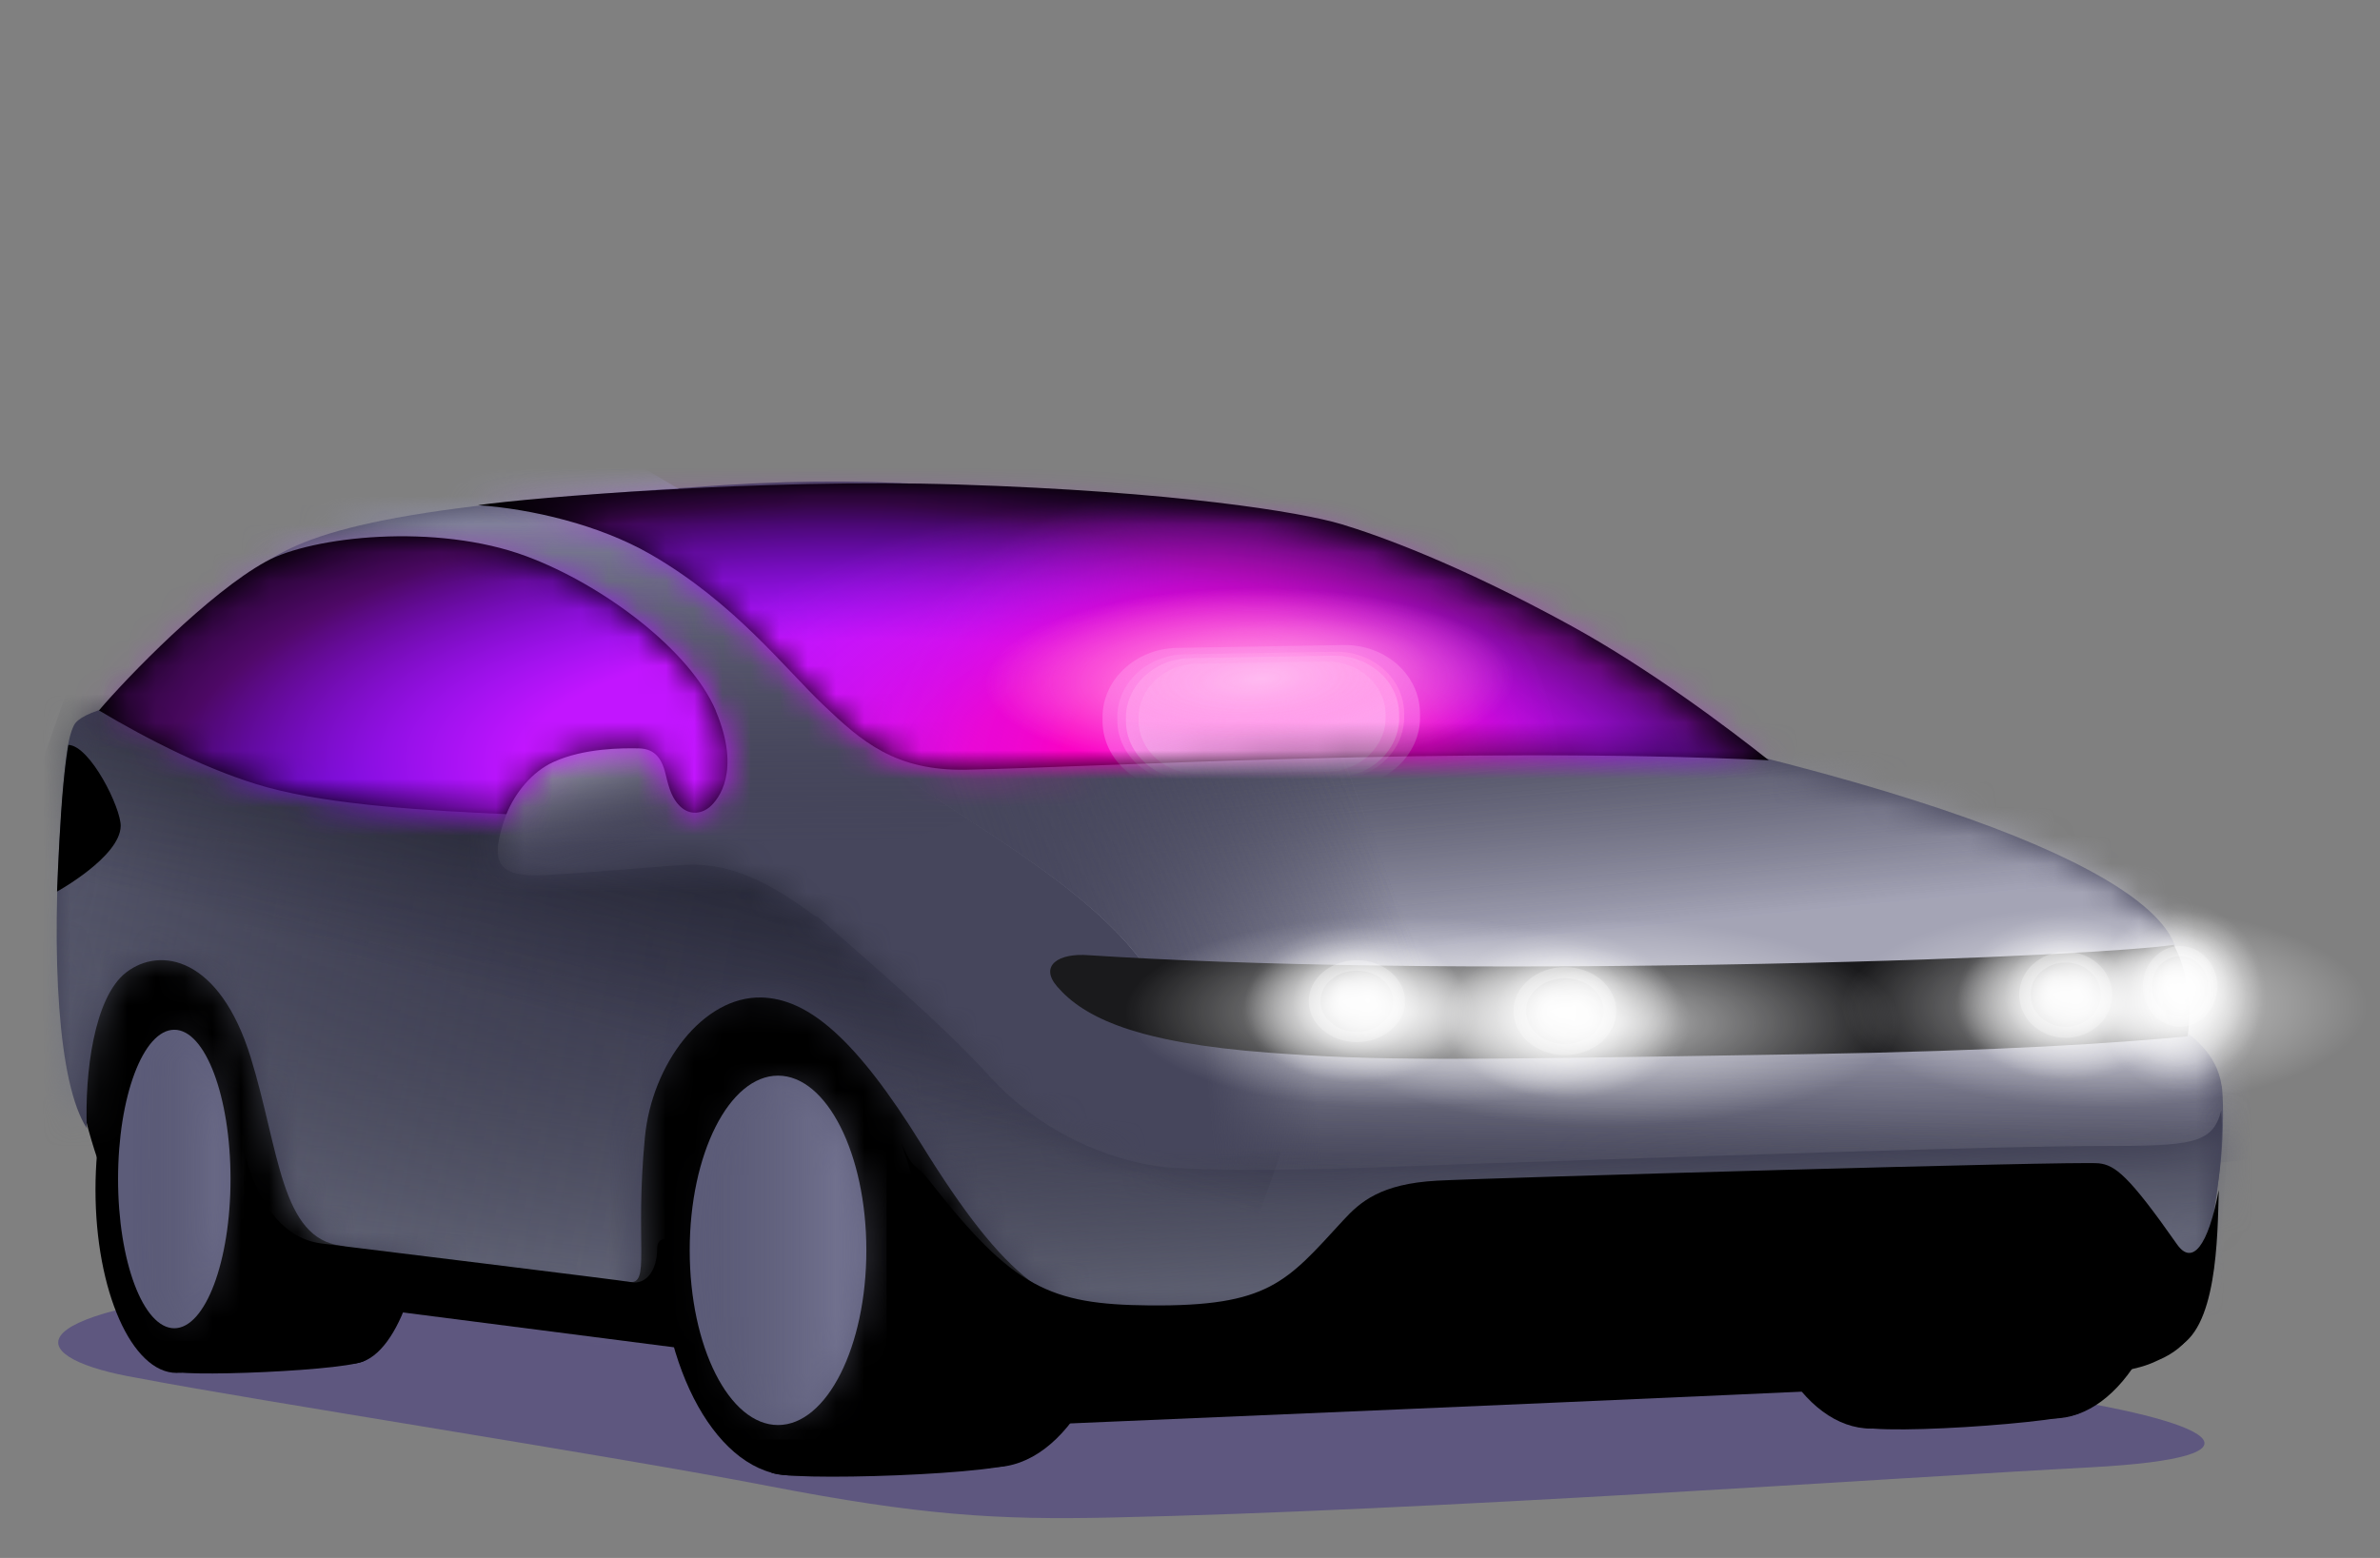 <svg width="84" height="55" viewBox="0 0 84 55" fill="none" xmlns="http://www.w3.org/2000/svg">
<rect x="0" y="0" width="84" height="55" fill="#808080" stroke="none"/>
<g style="mix-blend-mode:multiply" opacity="0.4">
<path d="M9.097 45.457C0.116 46.389 0.942 47.981 4.861 48.648C9.012 49.447 21.511 51.375 27.088 52.455C32.515 53.507 35.215 53.66 39.193 53.575C50.359 53.336 66.96 52.163 73.778 51.802C80.371 51.453 78.328 50.159 71.566 49.202C70.97 49.118 69.021 45.777 66.04 45.331C55.359 43.734 32.462 43.806 32.462 43.806L27.829 42.811C27.829 42.811 16.747 40.712 8.027 41.064C5.051 41.183 10.839 45.275 9.097 45.457Z" fill="#2A197E"/>
</g>
<path d="M38.146 34.103C38.146 34.103 40.419 33.849 40.196 33.806C30.944 32.052 2.829 29.458 2.825 30.174C2.806 33.142 2.616 34.885 2.597 36.409C2.571 38.447 3.376 40.904 3.829 41.946L5.297 42.455L38.526 48.407L45.902 46.715L38.146 34.101V34.103Z" fill="black"/>
<path d="M65.563 50.24C65.171 50.785 73.444 50.209 73.46 49.826C73.486 49.229 71.771 46.405 71.077 46.466C70.205 46.543 65.763 49.963 65.561 50.24H65.563Z" fill="black"/>
<path d="M72.451 50.078C74.887 50.078 76.862 46.621 76.862 42.357C76.862 38.092 74.887 34.635 72.451 34.635C70.014 34.635 68.039 38.092 68.039 42.357C68.039 46.621 70.014 50.078 72.451 50.078Z" fill="black"/>
<path d="M61.633 42.714C61.633 46.979 63.608 50.435 66.045 50.435C68.482 50.435 70.457 46.979 70.457 42.714C70.457 38.449 65.435 35.189 62.998 35.189C60.562 35.189 61.636 38.449 61.636 42.714H61.633Z" fill="black"/>
<path d="M27.194 51.963C27.468 52.337 35.956 52.044 35.892 51.56C35.81 50.934 32.358 47.948 31.624 48.011C30.702 48.092 26.982 51.677 27.194 51.963Z" fill="black"/>
<path d="M35.06 51.797C37.636 51.797 39.723 48.076 39.723 43.486C39.723 38.896 37.636 35.175 35.06 35.175C32.485 35.175 30.398 38.896 30.398 43.486C30.398 48.076 32.485 51.797 35.06 51.797Z" fill="black"/>
<path d="M27.938 52.086C30.513 52.086 32.6 48.365 32.6 43.774C32.6 39.184 30.513 35.463 27.938 35.463C25.363 35.463 23.275 39.184 23.275 43.774C23.275 48.365 25.363 52.086 27.938 52.086Z" fill="black"/>
<path d="M27.46 50.309C29.181 50.309 30.577 47.548 30.577 44.141C30.577 40.735 29.181 37.974 27.46 37.974C25.738 37.974 24.343 40.735 24.343 44.141C24.343 47.548 25.738 50.309 27.46 50.309Z" fill="#5C5C79"/>
<path d="M5.993 48.356C5.86 48.669 12.772 48.381 12.908 47.996C12.973 47.816 10.724 43.58 10.175 43.013C9.413 42.225 7.133 41.783 6.908 41.813C6.664 41.842 7.757 45.994 7.279 46.755C6.8 47.519 6.036 48.253 5.991 48.354L5.993 48.356Z" fill="black"/>
<path d="M12.426 48.14C13.859 48.14 15.02 45.243 15.02 41.67C15.02 38.097 13.859 35.201 12.426 35.201C10.994 35.201 9.832 38.097 9.832 41.67C9.832 45.243 10.994 48.14 12.426 48.14Z" fill="black"/>
<path d="M6.236 48.469C7.819 48.469 9.102 45.573 9.102 42C9.102 38.427 7.819 35.531 6.236 35.531C4.653 35.531 3.37 38.427 3.37 42C3.37 45.573 4.653 48.469 6.236 48.469Z" fill="black"/>
<path d="M6.152 46.892C7.247 46.892 8.136 44.533 8.136 41.623C8.136 38.713 7.247 36.354 6.152 36.354C5.056 36.354 4.167 38.713 4.167 41.623C4.167 44.533 5.056 46.892 6.152 46.892Z" fill="#5C5C79"/>
<path d="M78.413 38.338C78.226 37.107 77.294 36.573 76.83 36.143C76.342 35.693 76.837 33.583 76.762 33.378C75.829 30.826 68.129 27.21 47.053 23.648C47.053 23.648 46.739 22.646 45.365 20.565C44.551 19.333 37.533 16.352 25.525 17.127C22.244 17.338 19.598 17.552 17.455 17.789C10.189 18.595 9.351 19.759 7.881 21.135C6.042 22.857 10.076 33.65 12.363 34.666C13.069 34.979 24.254 31.855 26.463 32.4C28.67 32.945 32.397 39.009 35.209 41.822C38.819 45.431 45.759 43.828 47.712 43.918C47.712 43.918 71.553 43.042 73.411 42.977C76.427 42.871 74.813 46.211 77.011 44.596C78.645 43.396 78.498 38.883 78.416 38.338H78.413Z" fill="#46465C"/>
<mask id="mask0_4_2554" style="mask-type:alpha" maskUnits="userSpaceOnUse" x="7" y="17" width="72" height="29">
<path d="M78.412 38.338C78.224 37.107 77.293 36.573 76.828 36.143C76.341 35.693 76.835 33.583 76.76 33.378C75.827 30.826 68.127 27.21 47.051 23.648C47.051 23.648 46.737 22.646 45.363 20.565C44.549 19.333 37.532 16.352 25.523 17.127C22.242 17.338 19.596 17.552 17.453 17.789C10.187 18.595 9.35 19.759 7.879 21.135C6.04 22.857 10.074 33.65 12.361 34.666C13.067 34.979 24.252 31.855 26.461 32.4C28.668 32.945 32.395 39.009 35.207 41.822C38.817 45.431 45.757 43.828 47.711 43.918C47.711 43.918 71.551 43.042 73.409 42.977C76.425 42.871 74.811 46.211 77.009 44.596C78.644 43.396 78.496 38.883 78.414 38.338H78.412Z" fill="#333344"/>
</mask>
<g mask="url(#mask0_4_2554)">
<path d="M40.191 26.854C40.191 26.854 14.33 36.465 6.705 34.085C-1.827 27.558 6.973 20.087 4.589 18.056C2.205 16.026 19.071 14.374 19.071 14.374L40.191 26.854Z" fill="url(#paint0_linear_4_2554)"/>
<path d="M88.211 33.727C88.211 33.727 45.447 38.658 41.225 35.562C39.301 30.656 30.149 27.584 29.611 24.92C29.072 22.256 68.158 25.565 68.158 25.565L88.211 33.727Z" fill="url(#paint1_linear_4_2554)" fill-opacity="0.45"/>
<path d="M88.211 33.727C88.211 33.727 45.447 38.658 41.225 35.562C39.301 30.656 30.149 27.584 29.611 24.92C29.072 22.256 68.158 25.565 68.158 25.565L88.211 33.727Z" fill="url(#paint2_linear_4_2554)" fill-opacity="0.45"/>
<path d="M88.211 33.727C88.211 33.727 45.447 38.658 41.225 35.562C39.301 30.656 30.149 27.584 29.611 24.92C29.072 22.256 68.158 25.565 68.158 25.565L88.211 33.727Z" fill="url(#paint3_linear_4_2554)"/>
<path d="M88.211 33.727C88.211 33.727 45.447 38.658 41.225 35.562C39.301 30.656 30.149 27.584 29.611 24.92C29.072 22.256 68.158 25.565 68.158 25.565L88.211 33.727Z" fill="url(#paint4_linear_4_2554)"/>
<g opacity="0.83">
<path d="M88.492 39.911C88.492 39.911 45.516 45.026 41.442 43.178C42.353 38.172 40.615 37.198 40.097 36.197C39.578 35.196 76.933 35.305 76.933 35.305L88.492 39.911Z" fill="url(#paint5_linear_4_2554)" fill-opacity="0.68"/>
<path d="M88.492 39.911C88.492 39.911 45.516 45.026 41.442 43.178C42.353 38.172 40.615 37.198 40.097 36.197C39.578 35.196 77.464 35.241 77.464 35.241L88.492 39.911Z" fill="url(#paint6_linear_4_2554)" fill-opacity="0.68"/>
</g>
<rect x="36.114" y="35.624" width="15.995" height="10.514" fill="url(#paint7_linear_4_2554)"/>
<path d="M25.116 28.003C25.116 28.003 17 33.988 14.14 33.877C11.371 32.298 12.461 25.93 13.648 25.359C14.835 24.788 22.963 23.082 22.963 23.082L25.116 28.003Z" fill="url(#paint8_linear_4_2554)" fill-opacity="0.81"/>
</g>
<path d="M78.396 39.207C78.093 40.391 77.364 40.459 74.104 40.459C70.445 40.459 60.196 40.815 51.21 41.114C49.515 41.17 44.906 41.414 41.503 41.236C39.594 41.134 36.897 40.175 34.915 37.984C33.306 36.208 30.738 34.014 28.871 32.375C28.814 32.361 28.751 32.332 28.686 32.283C26.91 30.959 25.55 30.425 24.03 30.54C21.842 30.704 20.629 30.821 19.248 30.893C17.636 30.979 17.31 30.52 17.747 29.101C17.796 28.941 18.248 27.613 19.095 26.52C20.127 25.187 15.96 23.402 13.344 22.593C13.295 22.661 8.975 24.588 7.69 24.593C4.397 24.604 2.846 25.147 2.614 25.599C2.361 26.097 2.281 27.036 2.155 28.806C1.796 33.773 2.047 38.288 3.065 39.831C2.987 37.912 3.313 35.21 4.453 34.33C5.663 33.395 7.753 33.796 8.846 37.324C9.859 40.594 9.904 43.742 12.066 43.981C15.115 44.827 21.504 46.496 23.758 46.71C23.561 46.663 21.347 45.133 22.191 45.257C22.977 45.372 22.398 43.954 22.761 40.153C23.007 37.568 24.811 35.167 26.872 35.215C28.521 35.253 30.208 36.665 32.525 40.407C35.522 45.248 37.199 46.377 40.152 46.509C39.5 46.559 72.811 46.372 72.809 46.397C74.901 46.174 76.963 47.316 77.924 43.787C78.241 42.625 78.501 40.394 78.398 39.207H78.396Z" fill="#3D3D53"/>
<mask id="mask1_4_2554" style="mask-type:alpha" maskUnits="userSpaceOnUse" x="2" y="22" width="77" height="25">
<path d="M78.396 39.207C78.093 40.392 77.364 40.459 74.104 40.459C70.445 40.459 60.196 40.815 51.211 41.114C49.515 41.171 44.906 41.414 41.503 41.236C39.594 41.135 36.897 40.175 34.915 37.984C33.306 36.208 30.738 34.014 28.871 32.375C28.814 32.362 28.751 32.333 28.686 32.283C26.91 30.959 25.55 30.425 24.03 30.54C21.842 30.704 20.629 30.822 19.248 30.894C17.636 30.979 17.31 30.52 17.747 29.101C17.796 28.941 18.248 27.613 19.095 26.521C20.127 25.188 15.96 23.402 13.344 22.593C13.295 22.661 8.975 24.589 7.69 24.593C4.397 24.604 2.846 25.147 2.614 25.6C2.361 26.097 2.281 27.036 2.155 28.806C1.796 33.774 2.047 38.288 3.065 39.831C2.987 37.912 3.313 35.21 4.453 34.33C5.663 33.395 7.753 33.796 8.846 37.325C9.859 40.594 9.904 43.742 12.066 43.981C15.115 44.828 21.504 46.496 23.758 46.71C23.561 46.663 21.347 45.134 22.191 45.258C22.977 45.373 22.398 43.954 22.761 40.153C23.007 37.568 24.811 35.167 26.872 35.215C28.521 35.253 30.208 36.665 32.525 40.407C35.522 45.249 37.199 46.377 40.152 46.51C39.5 46.559 72.811 46.372 72.809 46.397C74.901 46.174 76.963 47.316 77.924 43.787C78.241 42.625 78.501 40.394 78.398 39.207H78.396Z" fill="#252533"/>
</mask>
<g mask="url(#mask1_4_2554)">
<rect width="28.582" height="82.353" transform="matrix(0.081 -0.997 0.997 0.075 -4.97 52.769)" fill="url(#paint9_linear_4_2554)"/>
<rect width="19.456" height="57.281" transform="matrix(-0.189 -0.982 0.985 -0.175 27.199 57.546)" fill="url(#paint10_linear_4_2554)"/>
<rect opacity="0.37" width="33.597" height="39.129" transform="matrix(0.996 0.094 -0.101 0.995 -2.047 15.036)" fill="url(#paint11_linear_4_2554)"/>
<rect opacity="0.85" width="12.826" height="45.851" transform="matrix(-0.331 0.944 -0.951 -0.308 47.396 34.449)" fill="url(#paint12_linear_4_2554)"/>
</g>
<path d="M25.268 25.099C24.362 22.956 21.288 20.648 18.581 19.639C15.398 18.452 11.005 18.932 9.389 19.823C7.372 20.933 4.492 23.901 3.493 25.081C5.163 26.081 7.466 27.261 9.453 27.801C11.737 28.423 15.068 28.619 17.87 28.743C18.192 27.97 18.778 27.25 19.524 26.905C20.612 26.403 22 26.41 22.547 26.421C23.154 26.432 23.38 26.831 23.506 27.385C23.614 27.849 23.731 28.198 23.994 28.457C24.362 28.819 24.803 28.713 25.073 28.468C25.343 28.223 26.168 27.247 25.265 25.102L25.268 25.099Z" fill="black"/>
<path d="M32.749 42.487C34.494 46.538 34.867 47.806 36.928 47.884C37.716 47.914 41.539 47.745 43.631 47.63C44.916 47.558 49.38 47.619 50.219 46.682C50.538 46.324 49.839 45.351 50.034 45.126C50.616 44.457 51.35 44.232 52.973 44.198C54.844 44.158 71.992 43.644 72.573 43.644C73.155 43.644 73.793 44.944 74.058 45.833C74.323 46.72 77.201 46.308 77.9 45.007C77.951 46.7 77.17 47.594 76.204 48.006C75.826 48.168 75.338 48.562 70.793 48.792C61.233 49.271 34.995 50.368 34.995 50.368L32.385 49.075C32.385 49.075 32.669 42.316 32.744 42.489L32.749 42.487Z" fill="black"/>
<path d="M31.815 40.358C32.251 41.371 32.293 41.029 32.819 41.705C35.753 45.461 37.05 46.055 40.57 46.086C44.79 46.125 45.402 45.262 47.409 43.08C48.01 42.427 48.732 41.79 50.721 41.682C52.59 41.581 73.279 40.984 74.072 41.069C74.648 41.13 75.129 41.493 76.834 43.927C77.371 44.693 77.934 44.01 78.31 42.011C78.267 43.668 78.253 47.025 76.759 47.6C76.281 47.784 74.261 47.8 69.716 48.028C60.157 48.507 38.678 49.21 38.678 49.21L34.852 49.505C34.852 49.505 31.74 40.187 31.815 40.36V40.358Z" fill="black"/>
<path d="M8.684 40.881C9.031 42.142 9.802 43.71 11.357 43.901C12.096 43.993 22.024 45.209 22.247 45.259C22.782 45.38 23.195 44.874 23.195 44.081C23.195 43.365 24.222 44.011 24.222 44.011L24.607 47.67L8.557 45.606L8.686 42.8C8.686 42.8 8.646 40.697 8.686 40.884L8.684 40.881Z" fill="black"/>
<path d="M2.414 26.298C3.184 26.323 4.274 28.53 4.26 29.165C4.237 30.25 2.013 31.475 2.013 31.475C2.013 31.475 2.067 30.036 2.156 28.687C2.257 27.147 2.414 26.298 2.414 26.298Z" fill="black"/>
<path d="M38.432 33.723C44.073 34.085 52 34.232 62.189 34.027C70.683 33.856 75.445 33.538 76.718 33.358C77.166 34.121 77.403 35.538 77.204 36.587C74.757 36.817 70.866 37.096 63.598 37.218C50.98 37.427 48.693 37.456 44.776 37.163C40.093 36.812 38.256 35.925 37.309 34.826C36.676 34.09 37.358 33.635 38.432 33.723Z" fill="#1A1A1C"/>
<path d="M47.345 18.506C45.912 18.076 41.458 17.349 33.819 17.105C26.905 16.885 18.692 17.569 16.872 17.835C18.727 17.963 21.133 18.515 22.968 19.573C25.92 21.276 27.712 23.609 29.063 24.892C30.4 26.164 31.587 27.223 34.108 27.173C38.712 27.085 51.529 26.331 62.428 26.84C61.04 25.739 58.242 23.62 55.413 22.071C51.426 19.889 48.621 18.889 47.345 18.506Z" fill="black"/>
<mask id="mask2_4_2554" style="mask-type:alpha" maskUnits="userSpaceOnUse" x="3" y="17" width="60" height="12">
<path d="M25.269 25.101C24.364 22.958 21.289 20.65 18.582 19.641C15.4 18.454 11.007 18.934 9.391 19.825C7.374 20.936 4.494 23.903 3.495 25.083C5.165 26.083 7.468 27.263 9.454 27.803C11.739 28.425 15.069 28.621 17.872 28.745C18.193 27.972 18.779 27.252 19.525 26.907C20.613 26.405 22.002 26.412 22.548 26.423C23.156 26.434 23.381 26.833 23.508 27.387C23.616 27.851 23.733 28.2 23.995 28.459C24.364 28.821 24.805 28.715 25.074 28.47C25.344 28.225 26.17 27.25 25.267 25.104L25.269 25.101Z" fill="black"/>
<path d="M47.346 18.505C45.913 18.075 41.459 17.348 33.82 17.105C26.906 16.884 18.692 17.569 16.872 17.834C18.728 17.963 21.134 18.514 22.968 19.573C25.921 21.275 27.713 23.608 29.064 24.891C30.401 26.164 31.587 27.222 34.109 27.172C38.713 27.085 51.53 26.33 62.429 26.839C61.041 25.738 58.243 23.619 55.414 22.07C51.427 19.888 48.622 18.888 47.346 18.505Z" fill="black"/>
</mask>
<g mask="url(#mask2_4_2554)">
<ellipse cx="34.736" cy="20.531" rx="34.736" ry="20.531" transform="matrix(1 0.036 -0.037 0.999 -3.958 11.769)" fill="url(#paint13_radial_4_2554)"/>
<ellipse cx="26.613" cy="14.888" rx="26.613" ry="14.888" transform="matrix(0.977 0.207 -0.229 0.974 23.265 11.926)" fill="url(#paint14_radial_4_2554)"/>
<path d="M67.461 30.508C67.696 26.904 64.366 23.233 58.203 20.3C52.04 17.366 43.547 15.411 34.587 14.863C25.627 14.314 16.933 15.217 10.411 17.373C3.89 19.53 0.074 22.764 -0.199 26.365C-0.472 29.966 2.82 33.642 8.955 36.584C15.09 39.526 23.567 41.496 32.525 42.06C41.484 42.624 50.192 41.737 56.74 39.593C63.288 37.449 67.141 34.224 67.452 30.625L33.629 28.466L67.461 30.508Z" fill="url(#paint15_radial_4_2554)"/>
<path opacity="0.7" d="M62.169 28.291C62.22 25.209 60.23 22.217 56.636 19.972C53.043 17.727 48.138 16.411 42.998 16.315C37.859 16.218 32.904 17.348 29.222 19.457C25.54 21.566 23.431 24.48 23.357 27.562C23.284 30.644 25.252 33.641 28.83 35.895C32.408 38.149 37.304 39.477 42.443 39.587C47.582 39.697 52.545 38.58 56.243 36.481C59.94 34.382 62.071 31.473 62.166 28.391L42.763 27.952L62.169 28.291Z" fill="url(#paint16_radial_4_2554)"/>
<path opacity="0.7" d="M55.036 26.611C54.611 23.388 52.933 20.444 50.372 18.423C47.811 16.402 44.575 15.47 41.375 15.831C38.174 16.192 35.271 17.817 33.301 20.35C31.331 22.882 30.457 26.115 30.868 29.339C31.28 32.563 32.945 35.515 35.498 37.546C38.051 39.578 41.283 40.524 44.485 40.177C47.687 39.829 50.598 38.217 52.578 35.693C54.559 33.17 55.448 29.941 55.05 26.716L42.956 28.001L55.036 26.611Z" fill="url(#paint17_radial_4_2554)"/>
<path opacity="0.9" d="M41.881 27.618L47.183 27.528C48.514 27.504 49.578 26.499 49.56 25.286L49.559 25.165C49.54 23.949 48.447 22.986 47.113 23.01L41.811 23.1C40.481 23.124 39.416 24.129 39.434 25.342L39.436 25.463C39.454 26.676 40.55 27.639 41.881 27.615L41.881 27.618Z" fill="#FF00BF"/>
<path opacity="0.42" d="M41.881 27.618L47.183 27.528C48.514 27.504 49.578 26.499 49.56 25.286L49.559 25.165C49.54 23.949 48.447 22.986 47.113 23.01L41.811 23.1C40.481 23.124 39.416 24.129 39.434 25.342L39.436 25.463C39.454 26.676 40.55 27.639 41.881 27.615L41.881 27.618Z" fill="#FC97F7"/>
<g style="mix-blend-mode:lighten" opacity="0.42">
<path d="M41.621 27.873L47.488 27.774C48.961 27.747 50.139 26.635 50.119 25.293L50.117 25.158C50.097 23.812 48.887 22.746 47.411 22.773L41.543 22.873C40.071 22.899 38.892 24.011 38.913 25.354L38.914 25.488C38.935 26.83 40.148 27.896 41.62 27.869L41.621 27.873Z" fill="#FC97F7"/>
</g>
<g style="mix-blend-mode:lighten" opacity="0.42">
<path d="M42.293 27.321L46.858 27.244C48.003 27.223 48.92 26.358 48.904 25.314L48.903 25.209C48.887 24.162 47.946 23.333 46.797 23.354L42.233 23.431C41.087 23.452 40.171 24.317 40.187 25.361L40.188 25.465C40.204 26.51 41.148 27.339 42.293 27.318L42.293 27.321Z" fill="#FFD2FD"/>
</g>
<g style="mix-blend-mode:lighten" opacity="0.42">
<path d="M42.069 27.537L47.118 27.451C48.385 27.428 49.399 26.471 49.382 25.316L49.38 25.201C49.363 24.043 48.322 23.125 47.051 23.148L42.003 23.234C40.735 23.257 39.721 24.214 39.739 25.369L39.74 25.485C39.758 26.64 40.802 27.557 42.069 27.534L42.069 27.537Z" fill="#FFD2FD"/>
</g>
<g style="mix-blend-mode:screen" opacity="0.79">
<ellipse cx="9.312" cy="3.241" rx="9.312" ry="3.241" transform="matrix(1 -0.013 0.012 1 34.75 20.888)" fill="url(#paint18_radial_4_2554)"/>
<ellipse cx="9.312" cy="3.241" rx="9.312" ry="3.241" transform="matrix(1 -0.013 0.012 1 34.75 20.888)" fill="url(#paint19_radial_4_2554)"/>
<ellipse cx="9.312" cy="3.241" rx="9.312" ry="3.241" transform="matrix(1 -0.013 0.012 1 34.75 20.888)" fill="url(#paint20_radial_4_2554)"/>
</g>
</g>
<g opacity="0.7">
<path opacity="0.45" d="M55.231 33.579C56.614 33.579 57.735 34.527 57.735 35.696C57.735 36.865 56.614 37.812 55.231 37.813C53.849 37.813 52.728 36.865 52.727 35.696C52.727 34.527 53.849 33.579 55.231 33.579ZM55.231 34.536C54.473 34.536 53.859 35.056 53.858 35.696C53.858 36.337 54.473 36.858 55.231 36.858C55.989 36.857 56.603 36.337 56.603 35.696C56.603 35.056 55.989 34.536 55.231 34.536Z" fill="url(#paint21_radial_4_2554)"/>
<ellipse cx="55.23" cy="35.695" rx="1.814" ry="1.553" fill="white" fill-opacity="0.41"/>
<ellipse cx="54.685" cy="35.586" rx="0.77" ry="0.907" fill="url(#paint22_radial_4_2554)"/>
</g>
<ellipse opacity="0.8" cx="55.653" cy="35.665" rx="1.464" ry="1.459" fill="url(#paint23_radial_4_2554)"/>
<ellipse opacity="0.69" cx="55.141" cy="35.789" rx="4.127" ry="2.936" fill="url(#paint24_radial_4_2554)"/>
<ellipse opacity="0.69" cx="56.764" cy="36.116" rx="10.287" ry="3.648" fill="url(#paint25_radial_4_2554)"/>
<ellipse opacity="0.69" cx="5.06" cy="3.169" rx="5.06" ry="3.169" transform="matrix(1 0.003 -0.004 1 50.245 32.892)" fill="url(#paint26_radial_4_2554)"/>
<g opacity="0.7">
<path opacity="0.45" d="M47.888 33.377C49.181 33.377 50.23 34.258 50.23 35.346C50.23 36.433 49.181 37.314 47.888 37.314C46.594 37.314 45.546 36.433 45.546 35.346C45.546 34.258 46.594 33.377 47.888 33.377ZM47.888 34.267C47.179 34.267 46.604 34.751 46.604 35.347C46.604 35.943 47.179 36.426 47.888 36.426C48.597 36.426 49.172 35.943 49.172 35.347C49.172 34.75 48.597 34.267 47.888 34.267Z" fill="url(#paint27_radial_4_2554)"/>
<ellipse cx="47.889" cy="35.345" rx="1.697" ry="1.445" fill="white" fill-opacity="0.41"/>
<ellipse cx="47.378" cy="35.244" rx="0.721" ry="0.844" fill="url(#paint28_radial_4_2554)"/>
</g>
<ellipse opacity="0.8" cx="48.285" cy="35.315" rx="1.369" ry="1.357" fill="url(#paint29_radial_4_2554)"/>
<ellipse opacity="0.69" cx="47.806" cy="35.428" rx="3.861" ry="2.731" fill="url(#paint30_radial_4_2554)"/>
<ellipse opacity="0.69" cx="49.323" cy="35.735" rx="9.624" ry="3.393" fill="url(#paint31_radial_4_2554)"/>
<ellipse opacity="0.69" cx="4.733" cy="2.948" rx="4.733" ry="2.948" transform="matrix(1 0.003 -0.004 1 43.223 32.734)" fill="url(#paint32_radial_4_2554)"/>
<g opacity="0.7">
<path opacity="0.45" d="M76.943 32.881C77.944 32.881 78.755 33.75 78.755 34.822C78.755 35.894 77.943 36.763 76.943 36.763C75.944 36.763 75.133 35.894 75.133 34.822C75.133 33.75 75.943 32.881 76.943 32.881ZM76.943 33.757C76.395 33.757 75.95 34.233 75.95 34.821C75.95 35.409 76.395 35.885 76.943 35.886C77.492 35.886 77.936 35.409 77.937 34.821C77.937 34.233 77.492 33.757 76.943 33.757Z" fill="url(#paint33_radial_4_2554)"/>
<ellipse cx="76.944" cy="34.824" rx="1.312" ry="1.424" fill="white" fill-opacity="0.41"/>
<ellipse cx="76.549" cy="34.72" rx="0.557" ry="0.832" fill="url(#paint34_radial_4_2554)"/>
</g>
<ellipse opacity="0.8" cx="77.249" cy="34.795" rx="1.059" ry="1.338" fill="url(#paint35_radial_4_2554)"/>
<ellipse opacity="0.69" cx="76.879" cy="35.177" rx="2.985" ry="2.963" fill="url(#paint36_radial_4_2554)"/>
<ellipse opacity="0.69" cx="76.966" cy="35.208" rx="3.02" ry="3.345" fill="url(#paint37_radial_4_2554)"/>
<ellipse opacity="0.69" cx="2.854" cy="2.906" rx="2.854" ry="2.906" transform="matrix(1 0.004 -0.003 1 73.955 32.252)" fill="url(#paint38_radial_4_2554)"/>
<g opacity="0.7">
<path opacity="0.45" d="M72.908 33.047C74.158 33.047 75.172 33.974 75.172 35.117C75.172 36.261 74.159 37.188 72.908 37.188C71.656 37.188 70.642 36.261 70.642 35.117C70.642 33.974 71.657 33.047 72.908 33.047ZM72.907 33.98C72.221 33.981 71.665 34.489 71.665 35.116C71.666 35.743 72.221 36.251 72.907 36.251C73.592 36.251 74.149 35.743 74.149 35.116C74.149 34.489 73.593 33.98 72.907 33.98Z" fill="url(#paint39_radial_4_2554)"/>
<ellipse cx="72.907" cy="35.12" rx="1.641" ry="1.519" fill="white" fill-opacity="0.41"/>
<ellipse cx="72.414" cy="35.013" rx="0.697" ry="0.887" fill="url(#paint40_radial_4_2554)"/>
</g>
<ellipse opacity="0.8" cx="73.287" cy="35.087" rx="1.324" ry="1.427" fill="url(#paint41_radial_4_2554)"/>
<ellipse opacity="0.69" cx="72.824" cy="35.206" rx="3.734" ry="2.872" fill="url(#paint42_radial_4_2554)"/>
<ellipse opacity="0.69" cx="74.293" cy="35.527" rx="9.308" ry="3.568" fill="url(#paint43_radial_4_2554)"/>
<ellipse opacity="0.69" cx="4.578" cy="3.1" rx="4.578" ry="3.1" transform="matrix(1 0.003 -0.003 1 68.394 32.371)" fill="url(#paint44_radial_4_2554)"/>
<mask id="mask3_4_2554" style="mask-type:alpha" maskUnits="userSpaceOnUse" x="24" y="37" width="7" height="14">
<path opacity="0.5" d="M27.47 50.266C29.165 50.266 30.539 47.52 30.539 44.133C30.539 40.745 29.165 37.999 27.47 37.999C25.774 37.999 24.4 40.745 24.4 44.133C24.4 47.52 25.774 50.266 27.47 50.266Z" fill="#333344"/>
</mask>
<g mask="url(#mask3_4_2554)">
<g style="mix-blend-mode:screen" opacity="0.86">
<g style="mix-blend-mode:screen">
<rect x="22.776" y="50.818" width="14.172" height="8.517" transform="rotate(-90 22.776 50.818)" fill="url(#paint45_linear_4_2554)"/>
</g>
</g>
</g>
<g opacity="0.48">
<g opacity="0.69">
<mask id="mask4_4_2554" style="mask-type:alpha" maskUnits="userSpaceOnUse" x="4" y="36" width="5" height="11">
<path d="M6.15 46.905C7.231 46.905 8.108 44.53 8.108 41.6C8.108 38.671 7.231 36.296 6.15 36.296C5.068 36.296 4.192 38.671 4.192 41.6C4.192 44.53 5.068 46.905 6.15 46.905Z" fill="#333344"/>
</mask>
<g mask="url(#mask4_4_2554)">
<g style="mix-blend-mode:screen">
<path d="M4.434 47.346L4.434 35.659L8.613 35.659L8.613 47.346L4.434 47.346Z" fill="url(#paint46_linear_4_2554)"/>
</g>
</g>
</g>
</g>
<defs>
<linearGradient id="paint0_linear_4_2554" x1="28.947" y1="31.036" x2="28.791" y2="13.909" gradientUnits="userSpaceOnUse">
<stop offset="0.075" stop-color="#333344" stop-opacity="0"/>
<stop offset="0.88" stop-color="#9F9FBC"/>
</linearGradient>
<linearGradient id="paint1_linear_4_2554" x1="40.097" y1="22.116" x2="41.444" y2="36.019" gradientUnits="userSpaceOnUse">
<stop offset="0.075" stop-color="#333344" stop-opacity="0"/>
<stop offset="0.88" stop-color="#CDCDDD"/>
</linearGradient>
<linearGradient id="paint2_linear_4_2554" x1="40.097" y1="22.116" x2="41.444" y2="36.019" gradientUnits="userSpaceOnUse">
<stop offset="0.075" stop-color="#333344" stop-opacity="0"/>
<stop offset="0.88" stop-color="#CDCDDD"/>
</linearGradient>
<linearGradient id="paint3_linear_4_2554" x1="49.389" y1="27.788" x2="32.097" y2="34.157" gradientUnits="userSpaceOnUse">
<stop offset="0.075" stop-color="#46465C" stop-opacity="0"/>
<stop offset="0.88" stop-color="#46465C"/>
</linearGradient>
<linearGradient id="paint4_linear_4_2554" x1="49.389" y1="27.788" x2="32.097" y2="34.157" gradientUnits="userSpaceOnUse">
<stop offset="0.075" stop-color="#46465C" stop-opacity="0"/>
<stop offset="0.88" stop-color="#46465C"/>
</linearGradient>
<linearGradient id="paint5_linear_4_2554" x1="49.057" y1="45.693" x2="49.301" y2="35.334" gradientUnits="userSpaceOnUse">
<stop offset="0.335" stop-color="#333344" stop-opacity="0.27"/>
<stop offset="1" stop-color="#CDCDDD"/>
</linearGradient>
<linearGradient id="paint6_linear_4_2554" x1="49.057" y1="45.693" x2="49.301" y2="35.334" gradientUnits="userSpaceOnUse">
<stop offset="0.335" stop-color="#333344" stop-opacity="0.27"/>
<stop offset="1" stop-color="#CDCDDD"/>
</linearGradient>
<linearGradient id="paint7_linear_4_2554" x1="38.901" y1="41.486" x2="53.656" y2="39.993" gradientUnits="userSpaceOnUse">
<stop offset="0.269" stop-color="#46465C"/>
<stop offset="0.527" stop-color="#46465C" stop-opacity="0"/>
</linearGradient>
<linearGradient id="paint8_linear_4_2554" x1="21.778" y1="30.72" x2="19.724" y2="23.417" gradientUnits="userSpaceOnUse">
<stop offset="0.07" stop-color="#333344" stop-opacity="0"/>
<stop offset="0.64" stop-color="#CDCDDD"/>
</linearGradient>
<linearGradient id="paint9_linear_4_2554" x1="-8.12184e-08" y1="41.176" x2="25.535" y2="42.258" gradientUnits="userSpaceOnUse">
<stop stop-color="#9DA2B4"/>
<stop offset="1" stop-color="#252533" stop-opacity="0"/>
</linearGradient>
<linearGradient id="paint10_linear_4_2554" x1="-5.52873e-08" y1="28.64" x2="17.384" y2="29.361" gradientUnits="userSpaceOnUse">
<stop stop-color="#9DA2B4"/>
<stop offset="1" stop-color="#252533" stop-opacity="0"/>
</linearGradient>
<linearGradient id="paint11_linear_4_2554" x1="-9.54691e-08" y1="19.565" x2="29.742" y2="22.682" gradientUnits="userSpaceOnUse">
<stop stop-color="#9DA2B4"/>
<stop offset="1" stop-color="#252533" stop-opacity="0"/>
</linearGradient>
<linearGradient id="paint12_linear_4_2554" x1="0.774" y1="22.762" x2="9.835" y2="22.427" gradientUnits="userSpaceOnUse">
<stop stop-color="#161923"/>
<stop offset="1" stop-color="#252533" stop-opacity="0"/>
</linearGradient>
<radialGradient id="paint13_radial_4_2554" cx="0" cy="0" r="1" gradientUnits="userSpaceOnUse" gradientTransform="translate(34.736 20.531) rotate(-90) scale(17.121 28.967)">
<stop offset="0.31" stop-color="#0000FF"/>
<stop offset="0.69" stop-color="#0000FF" stop-opacity="0.6"/>
<stop offset="0.925" stop-color="#0000FF" stop-opacity="0"/>
</radialGradient>
<radialGradient id="paint14_radial_4_2554" cx="0" cy="0" r="1" gradientUnits="userSpaceOnUse" gradientTransform="translate(26.613 14.888) rotate(-90) scale(12.415 22.194)">
<stop offset="0.31" stop-color="#0000FF"/>
<stop offset="0.69" stop-color="#0000FF" stop-opacity="0.6"/>
<stop offset="0.925" stop-color="#0000FF" stop-opacity="0"/>
</radialGradient>
<radialGradient id="paint15_radial_4_2554" cx="0" cy="0" r="1" gradientTransform="matrix(1.35 -14.499 42.654 2.902 33.692 27.847)" gradientUnits="userSpaceOnUse">
<stop offset="0.355" stop-color="#C215FF"/>
<stop offset="0.805" stop-color="#C215FF" stop-opacity="0"/>
</radialGradient>
<radialGradient id="paint16_radial_4_2554" cx="0" cy="0" r="1" gradientTransform="matrix(0.44 -12.417 24.474 0.707 42.784 27.422)" gradientUnits="userSpaceOnUse">
<stop offset="0.355" stop-color="#FF00BF"/>
<stop offset="0.805" stop-color="#C215FF" stop-opacity="0"/>
</radialGradient>
<radialGradient id="paint17_radial_4_2554" cx="0" cy="0" r="1" gradientTransform="matrix(-1.57 -13.003 15.277 -1.463 42.891 27.446)" gradientUnits="userSpaceOnUse">
<stop offset="0.355" stop-color="#FF00BF"/>
<stop offset="0.805" stop-color="#C215FF" stop-opacity="0"/>
</radialGradient>
<radialGradient id="paint18_radial_4_2554" cx="0" cy="0" r="1" gradientUnits="userSpaceOnUse" gradientTransform="translate(9.312 3.241) rotate(90) scale(3.241 9.312)">
<stop stop-color="#FFBEEF"/>
<stop offset="1" stop-color="#FF7ADE" stop-opacity="0"/>
</radialGradient>
<radialGradient id="paint19_radial_4_2554" cx="0" cy="0" r="1" gradientUnits="userSpaceOnUse" gradientTransform="translate(9.312 3.241) rotate(90) scale(3.241 9.312)">
<stop stop-color="#FFBEEF"/>
<stop offset="1" stop-color="#FF7ADE" stop-opacity="0"/>
</radialGradient>
<radialGradient id="paint20_radial_4_2554" cx="0" cy="0" r="1" gradientTransform="matrix(0.203 2.046 -5.878 0.538 9.738 3.196)" gradientUnits="userSpaceOnUse">
<stop stop-color="#FFBEEF"/>
<stop offset="1" stop-color="#FF7ADE" stop-opacity="0"/>
</radialGradient>
<radialGradient id="paint21_radial_4_2554" cx="0" cy="0" r="1" gradientUnits="userSpaceOnUse" gradientTransform="translate(55.231 35.696) rotate(90) scale(2.117 2.504)">
<stop offset="0.54" stop-color="white"/>
<stop offset="0.96" stop-color="white" stop-opacity="0"/>
</radialGradient>
<radialGradient id="paint22_radial_4_2554" cx="0" cy="0" r="1" gradientUnits="userSpaceOnUse" gradientTransform="translate(54.685 35.586) rotate(90) scale(0.907 0.77)">
<stop offset="0.045" stop-color="white"/>
<stop offset="1" stop-color="white" stop-opacity="0"/>
</radialGradient>
<radialGradient id="paint23_radial_4_2554" cx="0" cy="0" r="1" gradientUnits="userSpaceOnUse" gradientTransform="translate(55.653 35.665) rotate(90) scale(1.459 1.464)">
<stop offset="0.045" stop-color="white"/>
<stop offset="1" stop-color="white" stop-opacity="0"/>
</radialGradient>
<radialGradient id="paint24_radial_4_2554" cx="0" cy="0" r="1" gradientUnits="userSpaceOnUse" gradientTransform="translate(55.141 35.789) rotate(90) scale(2.936 4.127)">
<stop offset="0.045" stop-color="white"/>
<stop offset="1" stop-color="white" stop-opacity="0"/>
</radialGradient>
<radialGradient id="paint25_radial_4_2554" cx="0" cy="0" r="1" gradientUnits="userSpaceOnUse" gradientTransform="translate(56.764 36.116) rotate(90) scale(3.648 10.287)">
<stop offset="0.045" stop-color="white"/>
<stop offset="1" stop-color="white" stop-opacity="0"/>
</radialGradient>
<radialGradient id="paint26_radial_4_2554" cx="0" cy="0" r="1" gradientUnits="userSpaceOnUse" gradientTransform="translate(5.06 3.169) rotate(90) scale(3.169 5.06)">
<stop offset="0.165" stop-color="white"/>
<stop offset="0.865" stop-color="white" stop-opacity="0"/>
</radialGradient>
<radialGradient id="paint27_radial_4_2554" cx="0" cy="0" r="1" gradientUnits="userSpaceOnUse" gradientTransform="translate(47.888 35.346) rotate(90) scale(1.969 2.342)">
<stop offset="0.54" stop-color="white"/>
<stop offset="0.96" stop-color="white" stop-opacity="0"/>
</radialGradient>
<radialGradient id="paint28_radial_4_2554" cx="0" cy="0" r="1" gradientUnits="userSpaceOnUse" gradientTransform="translate(47.378 35.244) rotate(90) scale(0.844 0.721)">
<stop offset="0.045" stop-color="white"/>
<stop offset="1" stop-color="white" stop-opacity="0"/>
</radialGradient>
<radialGradient id="paint29_radial_4_2554" cx="0" cy="0" r="1" gradientUnits="userSpaceOnUse" gradientTransform="translate(48.285 35.315) rotate(90) scale(1.357 1.369)">
<stop offset="0.045" stop-color="white"/>
<stop offset="1" stop-color="white" stop-opacity="0"/>
</radialGradient>
<radialGradient id="paint30_radial_4_2554" cx="0" cy="0" r="1" gradientUnits="userSpaceOnUse" gradientTransform="translate(47.806 35.428) rotate(90) scale(2.731 3.861)">
<stop offset="0.045" stop-color="white"/>
<stop offset="1" stop-color="white" stop-opacity="0"/>
</radialGradient>
<radialGradient id="paint31_radial_4_2554" cx="0" cy="0" r="1" gradientUnits="userSpaceOnUse" gradientTransform="translate(49.323 35.735) rotate(90) scale(3.393 9.624)">
<stop offset="0.045" stop-color="white"/>
<stop offset="1" stop-color="white" stop-opacity="0"/>
</radialGradient>
<radialGradient id="paint32_radial_4_2554" cx="0" cy="0" r="1" gradientUnits="userSpaceOnUse" gradientTransform="translate(4.733 2.948) rotate(90) scale(2.948 4.733)">
<stop offset="0.165" stop-color="white"/>
<stop offset="0.865" stop-color="white" stop-opacity="0"/>
</radialGradient>
<radialGradient id="paint33_radial_4_2554" cx="0" cy="0" r="1" gradientUnits="userSpaceOnUse" gradientTransform="translate(76.944 34.822) rotate(90) scale(1.941 1.811)">
<stop offset="0.54" stop-color="white"/>
<stop offset="0.96" stop-color="white" stop-opacity="0"/>
</radialGradient>
<radialGradient id="paint34_radial_4_2554" cx="0" cy="0" r="1" gradientUnits="userSpaceOnUse" gradientTransform="translate(76.549 34.72) rotate(90) scale(0.832 0.557)">
<stop offset="0.045" stop-color="white"/>
<stop offset="1" stop-color="white" stop-opacity="0"/>
</radialGradient>
<radialGradient id="paint35_radial_4_2554" cx="0" cy="0" r="1" gradientUnits="userSpaceOnUse" gradientTransform="translate(77.249 34.795) rotate(90) scale(1.338 1.059)">
<stop offset="0.045" stop-color="white"/>
<stop offset="1" stop-color="white" stop-opacity="0"/>
</radialGradient>
<radialGradient id="paint36_radial_4_2554" cx="0" cy="0" r="1" gradientUnits="userSpaceOnUse" gradientTransform="translate(76.879 35.177) rotate(90) scale(2.963 2.985)">
<stop offset="0.045" stop-color="white"/>
<stop offset="1" stop-color="white" stop-opacity="0"/>
</radialGradient>
<radialGradient id="paint37_radial_4_2554" cx="0" cy="0" r="1" gradientUnits="userSpaceOnUse" gradientTransform="translate(76.966 35.208) rotate(90) scale(3.345 3.02)">
<stop offset="0.045" stop-color="white"/>
<stop offset="1" stop-color="white" stop-opacity="0"/>
</radialGradient>
<radialGradient id="paint38_radial_4_2554" cx="0" cy="0" r="1" gradientUnits="userSpaceOnUse" gradientTransform="translate(2.854 2.906) rotate(90) scale(2.906 2.854)">
<stop offset="0.165" stop-color="white"/>
<stop offset="0.865" stop-color="white" stop-opacity="0"/>
</radialGradient>
<radialGradient id="paint39_radial_4_2554" cx="0" cy="0" r="1" gradientUnits="userSpaceOnUse" gradientTransform="translate(72.907 35.118) rotate(90) scale(2.071 2.265)">
<stop offset="0.54" stop-color="white"/>
<stop offset="0.96" stop-color="white" stop-opacity="0"/>
</radialGradient>
<radialGradient id="paint40_radial_4_2554" cx="0" cy="0" r="1" gradientUnits="userSpaceOnUse" gradientTransform="translate(72.414 35.013) rotate(90) scale(0.887 0.697)">
<stop offset="0.045" stop-color="white"/>
<stop offset="1" stop-color="white" stop-opacity="0"/>
</radialGradient>
<radialGradient id="paint41_radial_4_2554" cx="0" cy="0" r="1" gradientUnits="userSpaceOnUse" gradientTransform="translate(73.287 35.087) rotate(90) scale(1.427 1.324)">
<stop offset="0.045" stop-color="white"/>
<stop offset="1" stop-color="white" stop-opacity="0"/>
</radialGradient>
<radialGradient id="paint42_radial_4_2554" cx="0" cy="0" r="1" gradientUnits="userSpaceOnUse" gradientTransform="translate(72.824 35.206) rotate(90) scale(2.872 3.734)">
<stop offset="0.045" stop-color="white"/>
<stop offset="1" stop-color="white" stop-opacity="0"/>
</radialGradient>
<radialGradient id="paint43_radial_4_2554" cx="0" cy="0" r="1" gradientUnits="userSpaceOnUse" gradientTransform="translate(74.293 35.527) rotate(90) scale(3.568 9.308)">
<stop offset="0.045" stop-color="white"/>
<stop offset="1" stop-color="white" stop-opacity="0"/>
</radialGradient>
<radialGradient id="paint44_radial_4_2554" cx="0" cy="0" r="1" gradientUnits="userSpaceOnUse" gradientTransform="translate(4.578 3.1) rotate(90) scale(3.1 4.578)">
<stop offset="0.165" stop-color="white"/>
<stop offset="0.865" stop-color="white" stop-opacity="0"/>
</radialGradient>
<linearGradient id="paint45_linear_4_2554" x1="29.862" y1="50.818" x2="29.862" y2="59.335" gradientUnits="userSpaceOnUse">
<stop stop-color="#333344" stop-opacity="0"/>
<stop offset="1" stop-color="#B2B2D3"/>
</linearGradient>
<linearGradient id="paint46_linear_4_2554" x1="4.581" y1="41.502" x2="8.76" y2="41.502" gradientUnits="userSpaceOnUse">
<stop stop-color="#333344" stop-opacity="0"/>
<stop offset="1" stop-color="#B2B2D3"/>
</linearGradient>
</defs>
</svg>
